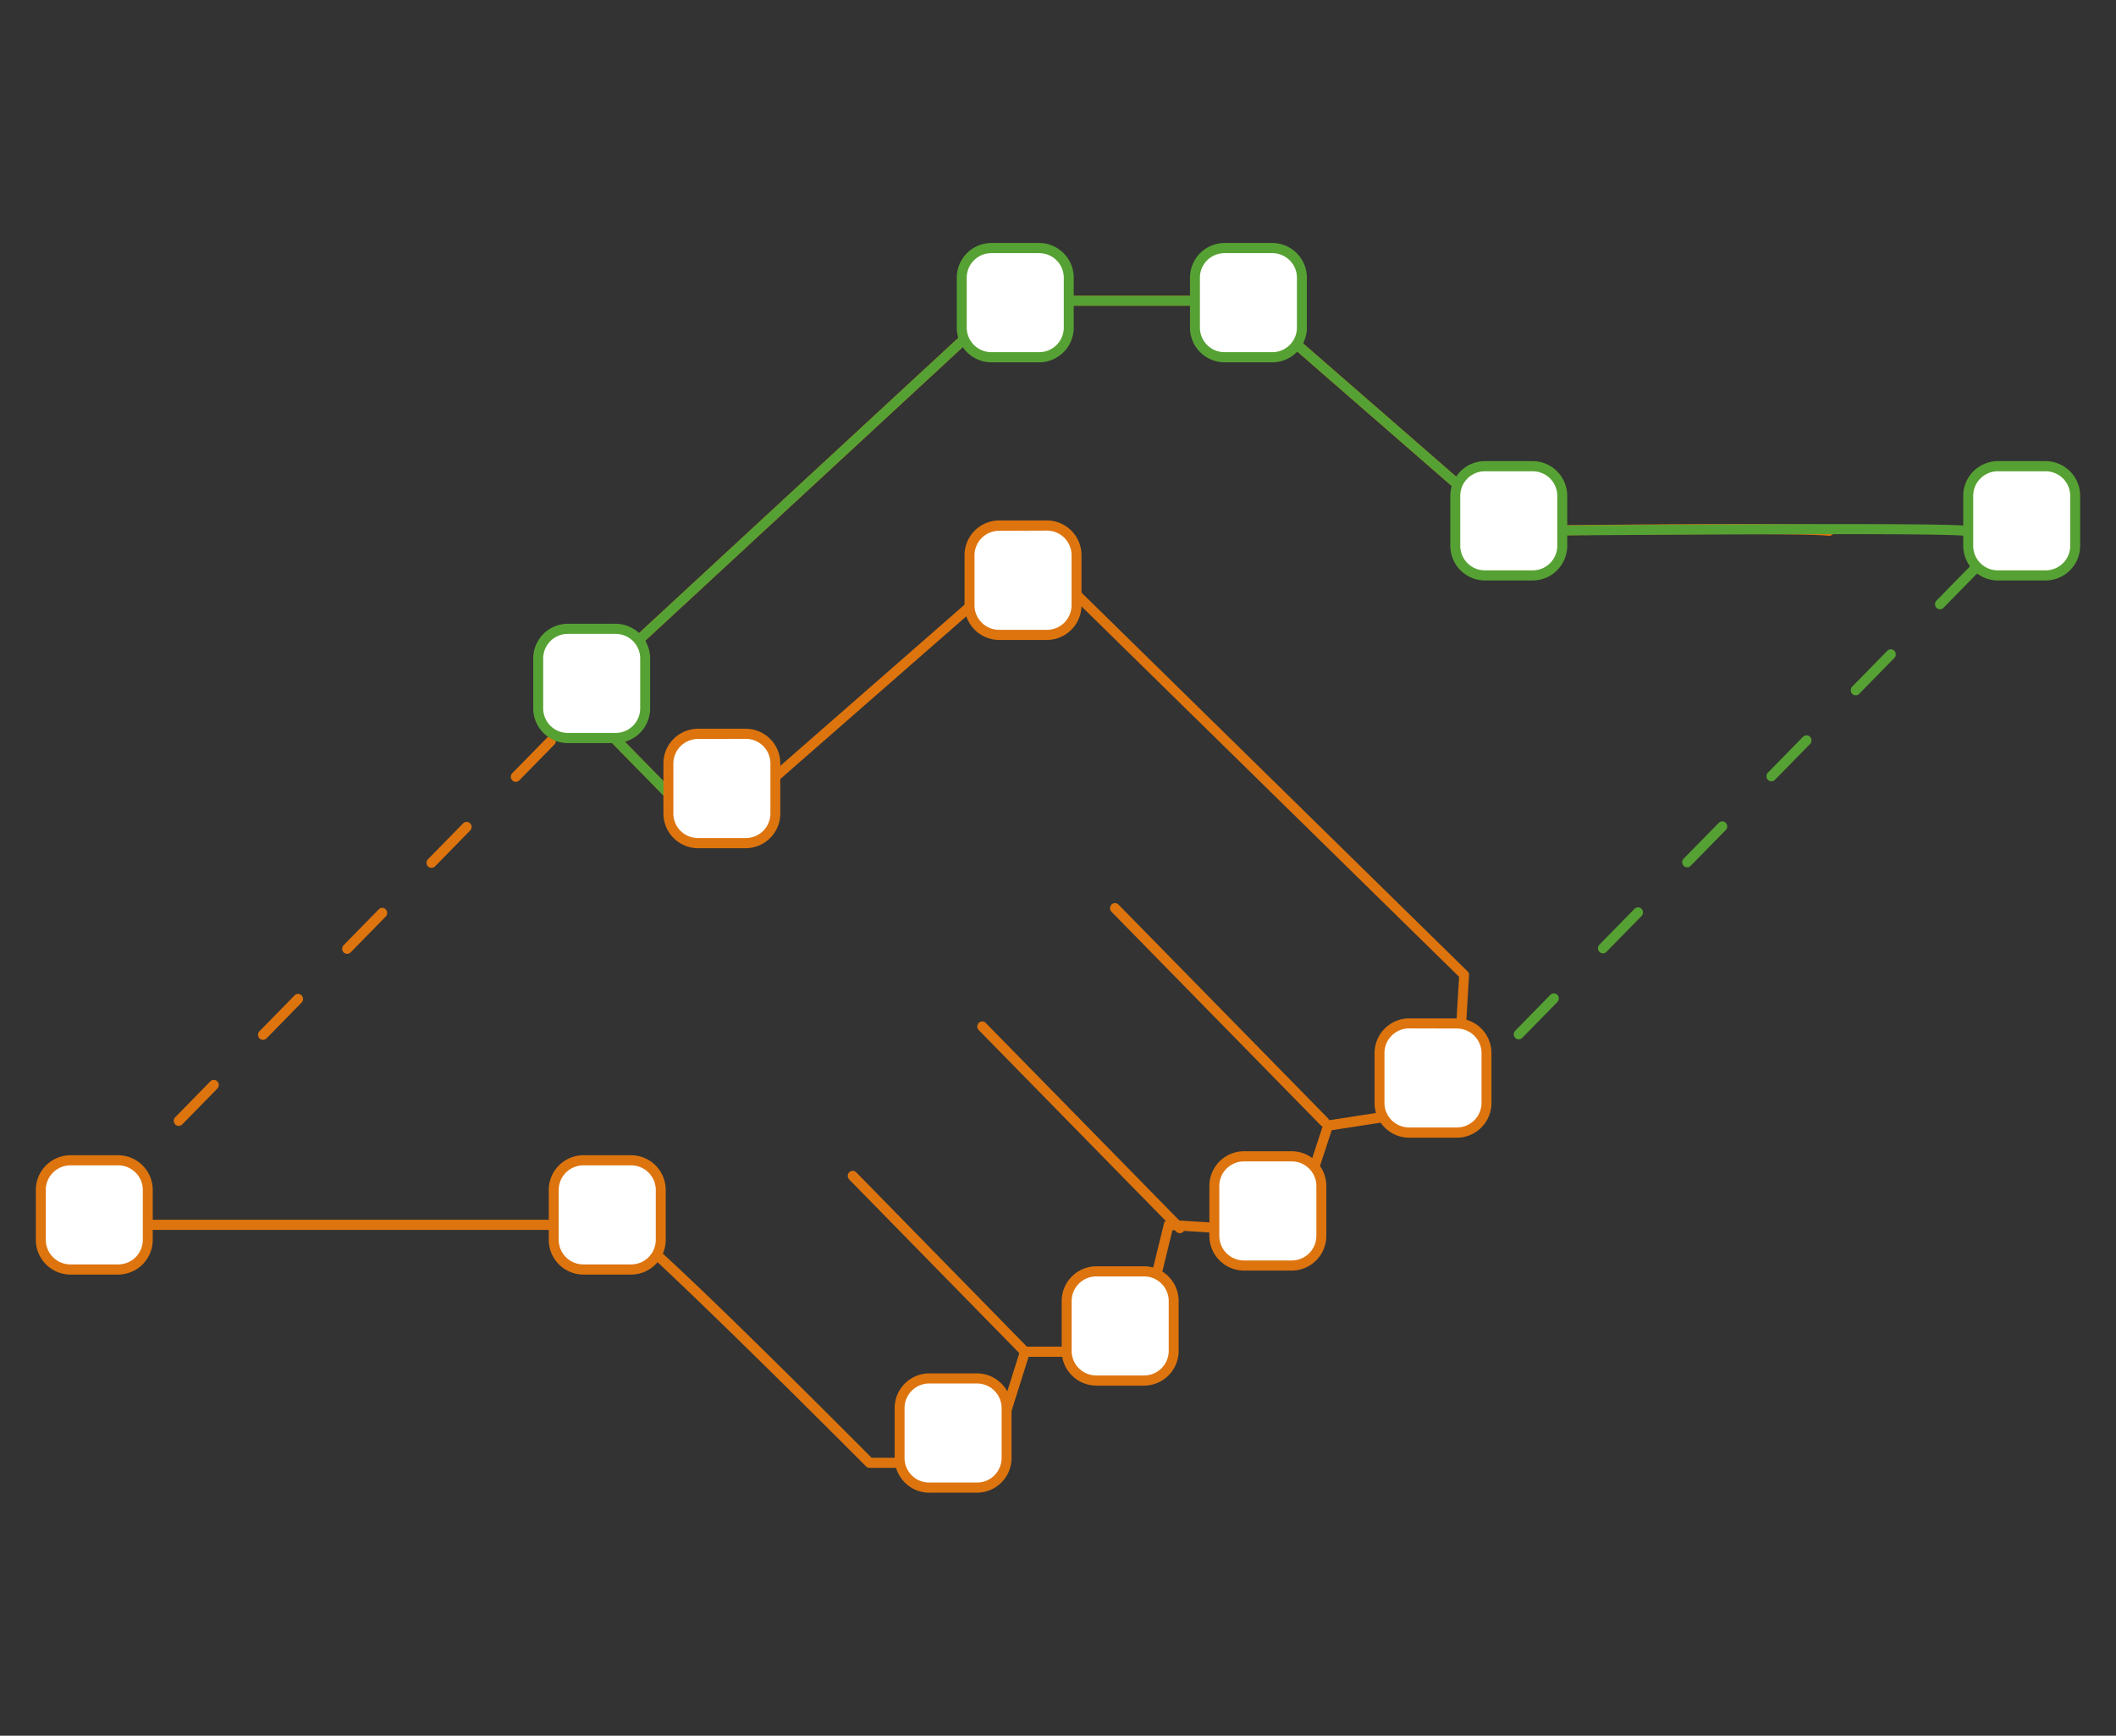 <svg xmlns="http://www.w3.org/2000/svg" viewBox="0 0 487.65 400"><rect x="0" y="0" width="487.65" height="400" fill="#333333" stroke="none"/><defs><style>.cls-1{isolation:isolate;}.cls-2{mix-blend-mode:multiply;}.cls-3{fill:#dd740e;}.cls-4{fill:#56a133;}.cls-5{fill:#fff;}</style></defs><g class="cls-1"><g id="Capa_1" data-name="Capa 1"><g class="cls-2"><path class="cls-3" d="M228.15,338.27H200.39a1.15,1.15,0,0,1-.8-.33c-21-21.07-53.18-52.76-56.68-54.51H23.08a1.17,1.17,0,0,1,0-2.34h120c2.6,0,32.77,29.74,57.78,54.85h26.46l7.81-24.79a1.14,1.14,0,0,1,1.08-.81h25.08L268.24,282a1.09,1.09,0,0,1,1.18-.88l27.78,1.77L305,259a1.15,1.15,0,0,1,.92-.78l28.63-4.43,1.71-28.68-91.53-89.79H230.37l-56.1,49.07a1.14,1.14,0,0,1-.74.28H154.72a1.14,1.14,0,0,1-.81-.34l-15.22-15.53a1.18,1.18,0,0,1-.28-1.2l6.27-19.2A1.13,1.13,0,0,1,145,148l86-79.52a1.11,1.11,0,0,1,.77-.31h55.52a1.12,1.12,0,0,1,.74.28l60.57,52.73c6.26-.08,67.1-.87,73.18,0a1.17,1.17,0,0,1-.32,2.31c-6.11-.89-72.59,0-73.26,0a1,1,0,0,1-.76-.28L286.84,70.46H232.18l-85.43,79-5.94,18.22,14.38,14.69h17.92L229.2,133.3a1.14,1.14,0,0,1,.74-.28h15.23a1.13,1.13,0,0,1,.79.33l92.24,90.49a1.14,1.14,0,0,1,.35.91l-1.79,30.16a1.17,1.17,0,0,1-1,1.09l-28.86,4.46-7.84,24a1.11,1.11,0,0,1-1.16.8l-27.7-1.77L263.3,311.8a1.15,1.15,0,0,1-1.11.88H237.05l-7.81,24.78A1.15,1.15,0,0,1,228.15,338.27Z"/><path class="cls-4" d="M154.72,184.71a1.12,1.12,0,0,1-.81-.34l-15.22-15.53a1.18,1.18,0,0,1-.28-1.2l6.27-19.2A1.13,1.13,0,0,1,145,148l86-79.52a1.11,1.11,0,0,1,.77-.31h55.52a1.12,1.12,0,0,1,.74.28l60.57,52.73c8-.06,98.39-.87,104.53,0a1.17,1.17,0,0,1-.32,2.31c-6.12-.89-103.63,0-104.61,0a1,1,0,0,1-.76-.28L286.84,70.46H232.18l-85.43,79-5.94,18.22,14.72,15a1.18,1.18,0,0,1,0,1.65A1.12,1.12,0,0,1,154.72,184.71Z"/><path class="cls-3" d="M305.17,259.66a1.14,1.14,0,0,1-.81-.34l-48.21-49.2a1.2,1.2,0,0,1,0-1.65,1.12,1.12,0,0,1,1.62,0L306,257.67a1.18,1.18,0,0,1,0,1.65A1.12,1.12,0,0,1,305.17,259.66Z"/><path class="cls-3" d="M236.21,312.68a1.14,1.14,0,0,1-.81-.34l-39.69-40.52a1.19,1.19,0,0,1,0-1.66,1.13,1.13,0,0,1,1.61,0L237,310.69a1.18,1.18,0,0,1,0,1.65A1.1,1.1,0,0,1,236.21,312.68Z"/><path class="cls-3" d="M271.89,284.19a1.1,1.1,0,0,1-.81-.34l-45.52-46.46a1.18,1.18,0,0,1,0-1.65,1.11,1.11,0,0,1,1.61,0L272.7,282.2a1.2,1.2,0,0,1,0,1.65A1.14,1.14,0,0,1,271.89,284.19Z"/><rect class="cls-5" x="453.59" y="107.44" width="24.65" height="25.16" rx="6.82"/><path class="cls-4" d="M471.49,133.77H460.35a8,8,0,0,1-7.9-8.06V114.33a8,8,0,0,1,7.9-8.06h11.14a8,8,0,0,1,7.9,8.06v11.38A8,8,0,0,1,471.49,133.77Zm-11.14-25.16a5.67,5.67,0,0,0-5.61,5.72v11.38a5.67,5.67,0,0,0,5.61,5.73h11.14a5.67,5.67,0,0,0,5.61-5.73V114.33a5.67,5.67,0,0,0-5.61-5.72Z"/><rect class="cls-5" x="335.38" y="107.44" width="24.65" height="25.16" rx="6.82"/><path class="cls-4" d="M353.28,133.77H342.14a8,8,0,0,1-7.9-8.06V114.33a8,8,0,0,1,7.9-8.06h11.14a8,8,0,0,1,7.9,8.06v11.38A8,8,0,0,1,353.28,133.77Zm-11.14-25.16a5.67,5.67,0,0,0-5.61,5.72v11.38a5.67,5.67,0,0,0,5.61,5.73h11.14a5.67,5.67,0,0,0,5.61-5.73V114.33a5.67,5.67,0,0,0-5.61-5.72Z"/><rect class="cls-5" x="275.38" y="57.17" width="24.65" height="25.16" rx="6.82"/><path class="cls-4" d="M293.28,83.5H282.14a8,8,0,0,1-7.9-8.06V64.06a8,8,0,0,1,7.9-8.06h11.14a8,8,0,0,1,7.9,8.06V75.44A8,8,0,0,1,293.28,83.5ZM282.14,58.34a5.66,5.66,0,0,0-5.61,5.72V75.44a5.67,5.67,0,0,0,5.61,5.72h11.14a5.68,5.68,0,0,0,5.61-5.72V64.06a5.67,5.67,0,0,0-5.61-5.72Z"/><rect class="cls-5" x="221.65" y="57.17" width="24.65" height="25.16" rx="6.82"/><path class="cls-4" d="M239.55,83.5H228.4a8,8,0,0,1-7.9-8.06V64.06A8,8,0,0,1,228.4,56h11.15a8,8,0,0,1,7.9,8.06V75.44A8,8,0,0,1,239.55,83.5ZM228.4,58.34a5.67,5.67,0,0,0-5.61,5.72V75.44a5.68,5.68,0,0,0,5.61,5.72h11.15a5.68,5.68,0,0,0,5.61-5.72V64.06a5.67,5.67,0,0,0-5.61-5.72Z"/><rect class="cls-5" x="154.04" y="169.14" width="24.65" height="25.16" rx="6.82"/><path class="cls-3" d="M171.94,195.47H160.79a8,8,0,0,1-7.9-8.06V176a8,8,0,0,1,7.9-8.06h11.15a8,8,0,0,1,7.89,8.06v11.38A8,8,0,0,1,171.94,195.47ZM160.79,170.3a5.68,5.68,0,0,0-5.61,5.73v11.38a5.67,5.67,0,0,0,5.61,5.72h11.15a5.67,5.67,0,0,0,5.61-5.72V176a5.68,5.68,0,0,0-5.61-5.73Z"/><rect class="cls-5" x="223.44" y="121.15" width="24.65" height="25.16" rx="6.82"/><path class="cls-3" d="M241.34,147.48H230.19a8,8,0,0,1-7.9-8.06V128a8,8,0,0,1,7.9-8.06h11.15a8,8,0,0,1,7.9,8.06v11.38A8,8,0,0,1,241.34,147.48Zm-11.15-25.16a5.68,5.68,0,0,0-5.61,5.72v11.38a5.68,5.68,0,0,0,5.61,5.73h11.15a5.68,5.68,0,0,0,5.61-5.73V128a5.68,5.68,0,0,0-5.61-5.72Z"/><rect class="cls-5" x="317.92" y="235.86" width="24.65" height="25.16" rx="6.82"/><path class="cls-3" d="M335.82,262.19H324.67a8,8,0,0,1-7.89-8.06V242.75a8,8,0,0,1,7.89-8.06h11.15a8,8,0,0,1,7.9,8.06v11.38A8,8,0,0,1,335.82,262.19ZM324.67,237a5.68,5.68,0,0,0-5.61,5.72v11.38a5.68,5.68,0,0,0,5.61,5.73h11.15a5.68,5.68,0,0,0,5.61-5.73V242.75a5.68,5.68,0,0,0-5.61-5.72Z"/><rect class="cls-5" x="279.86" y="266.48" width="24.65" height="25.16" rx="6.82"/><path class="cls-3" d="M297.76,292.81H286.61a8,8,0,0,1-7.9-8.06V273.37a8,8,0,0,1,7.9-8.06h11.15a8,8,0,0,1,7.9,8.06v11.38A8,8,0,0,1,297.76,292.81Zm-11.15-25.16a5.68,5.68,0,0,0-5.61,5.72v11.38a5.68,5.68,0,0,0,5.61,5.73h11.15a5.68,5.68,0,0,0,5.61-5.73V273.37a5.68,5.68,0,0,0-5.61-5.72Z"/><rect class="cls-5" x="245.83" y="292.99" width="24.65" height="25.16" rx="6.82"/><path class="cls-3" d="M263.73,319.32H252.58a8,8,0,0,1-7.9-8.06V299.88a8,8,0,0,1,7.9-8.06h11.15a8,8,0,0,1,7.9,8.06v11.38A8,8,0,0,1,263.73,319.32Zm-11.15-25.16a5.68,5.68,0,0,0-5.61,5.72v11.38a5.67,5.67,0,0,0,5.61,5.72h11.15a5.67,5.67,0,0,0,5.61-5.72V299.88a5.68,5.68,0,0,0-5.61-5.72Z"/><rect class="cls-5" x="207.32" y="317.67" width="24.65" height="25.16" rx="6.82"/><path class="cls-3" d="M225.22,344H214.07a8,8,0,0,1-7.89-8.06V324.56a8,8,0,0,1,7.89-8.06h11.15a8,8,0,0,1,7.9,8.06v11.38A8,8,0,0,1,225.22,344Zm-11.15-25.17a5.68,5.68,0,0,0-5.61,5.73v11.38a5.67,5.67,0,0,0,5.61,5.72h11.15a5.67,5.67,0,0,0,5.61-5.72V324.56a5.68,5.68,0,0,0-5.61-5.73Z"/><rect class="cls-5" x="9.41" y="267.4" width="24.65" height="25.16" rx="6.82"/><path class="cls-3" d="M27.3,293.73H16.16a8,8,0,0,1-7.9-8.06V274.29a8,8,0,0,1,7.9-8.06H27.3a8,8,0,0,1,7.9,8.06v11.38A8,8,0,0,1,27.3,293.73ZM16.16,268.56a5.68,5.68,0,0,0-5.61,5.73v11.38a5.68,5.68,0,0,0,5.61,5.72H27.3a5.67,5.67,0,0,0,5.61-5.72V274.29a5.67,5.67,0,0,0-5.61-5.73Z"/><rect class="cls-5" x="127.62" y="267.4" width="24.65" height="25.16" rx="6.82"/><path class="cls-3" d="M145.52,293.73H134.37a8,8,0,0,1-7.9-8.06V274.29a8,8,0,0,1,7.9-8.06h11.15a8,8,0,0,1,7.9,8.06v11.38A8,8,0,0,1,145.52,293.73Zm-11.15-25.17a5.68,5.68,0,0,0-5.61,5.73v11.38a5.68,5.68,0,0,0,5.61,5.72h11.15a5.68,5.68,0,0,0,5.61-5.72V274.29a5.68,5.68,0,0,0-5.61-5.73Z"/><path class="cls-3" d="M41.19,259.46a1.12,1.12,0,0,1-.81-.34,1.18,1.18,0,0,1,0-1.65l8.09-8.26a1.12,1.12,0,0,1,1.62,0,1.18,1.18,0,0,1,0,1.65L42,259.12A1.14,1.14,0,0,1,41.19,259.46Zm19.42-19.82a1.16,1.16,0,0,1-.81-.34,1.18,1.18,0,0,1,0-1.65l8.09-8.26a1.12,1.12,0,0,1,1.62,0,1.2,1.2,0,0,1,0,1.65l-8.09,8.26A1.18,1.18,0,0,1,60.61,239.64ZM80,219.82a1.16,1.16,0,0,1-.81-.34,1.19,1.19,0,0,1,0-1.66l8.09-8.25a1.12,1.12,0,0,1,1.62,0,1.2,1.2,0,0,1,0,1.65l-8.09,8.26A1.18,1.18,0,0,1,80,219.82ZM99.45,200a1.14,1.14,0,0,1-.81-.34,1.19,1.19,0,0,1,0-1.66l8.09-8.25a1.12,1.12,0,0,1,1.62,0,1.2,1.2,0,0,1,0,1.65l-8.09,8.26A1.18,1.18,0,0,1,99.45,200Zm19.42-19.82a1.11,1.11,0,0,1-.81-.35,1.18,1.18,0,0,1,0-1.65l8.09-8.25a1.12,1.12,0,0,1,1.62,0,1.2,1.2,0,0,1,0,1.65l-8.09,8.25A1.15,1.15,0,0,1,118.87,180.18Z"/><path class="cls-4" d="M350,239.52a1.1,1.1,0,0,1-.8-.34,1.18,1.18,0,0,1,0-1.65l8.09-8.26a1.12,1.12,0,0,1,1.62,0,1.2,1.2,0,0,1,0,1.65l-8.1,8.26A1.1,1.1,0,0,1,350,239.52ZM369.4,219.7a1.14,1.14,0,0,1-.8-.34,1.19,1.19,0,0,1,0-1.66l8.09-8.25a1.12,1.12,0,0,1,1.62,0,1.2,1.2,0,0,1,0,1.65l-8.1,8.26A1.14,1.14,0,0,1,369.4,219.7Zm19.42-19.82a1.15,1.15,0,0,1-.81-.35,1.2,1.2,0,0,1,0-1.65l8.1-8.25a1.11,1.11,0,0,1,1.61,0,1.18,1.18,0,0,1,0,1.65l-8.09,8.25A1.11,1.11,0,0,1,388.82,199.88Zm19.42-19.82a1.15,1.15,0,0,1-.81-.35,1.2,1.2,0,0,1,0-1.65l8.09-8.26a1.14,1.14,0,0,1,1.62,0,1.19,1.19,0,0,1,0,1.66l-8.09,8.25A1.11,1.11,0,0,1,408.24,180.06Zm19.42-19.82a1.15,1.15,0,0,1-.81-.35,1.2,1.2,0,0,1,0-1.65l8.09-8.26a1.14,1.14,0,0,1,1.62,0,1.19,1.19,0,0,1,0,1.66l-8.09,8.25A1.11,1.11,0,0,1,427.66,160.24Zm19.42-19.83a1.14,1.14,0,0,1-.81-.34,1.2,1.2,0,0,1,0-1.65l8.09-8.26a1.14,1.14,0,0,1,1.62,0,1.19,1.19,0,0,1,0,1.66l-8.09,8.25A1.1,1.1,0,0,1,447.08,140.41Z"/><rect class="cls-5" x="124.03" y="144.92" width="24.65" height="25.16" rx="6.82"/><path class="cls-4" d="M141.93,171.25H130.79a8,8,0,0,1-7.9-8.06V151.81a8,8,0,0,1,7.9-8.06h11.14a8,8,0,0,1,7.9,8.06v11.38A8,8,0,0,1,141.93,171.25Zm-11.14-25.17a5.68,5.68,0,0,0-5.61,5.73v11.38a5.68,5.68,0,0,0,5.61,5.72h11.14a5.67,5.67,0,0,0,5.61-5.72V151.81a5.67,5.67,0,0,0-5.61-5.73Z"/></g></g></g></svg>